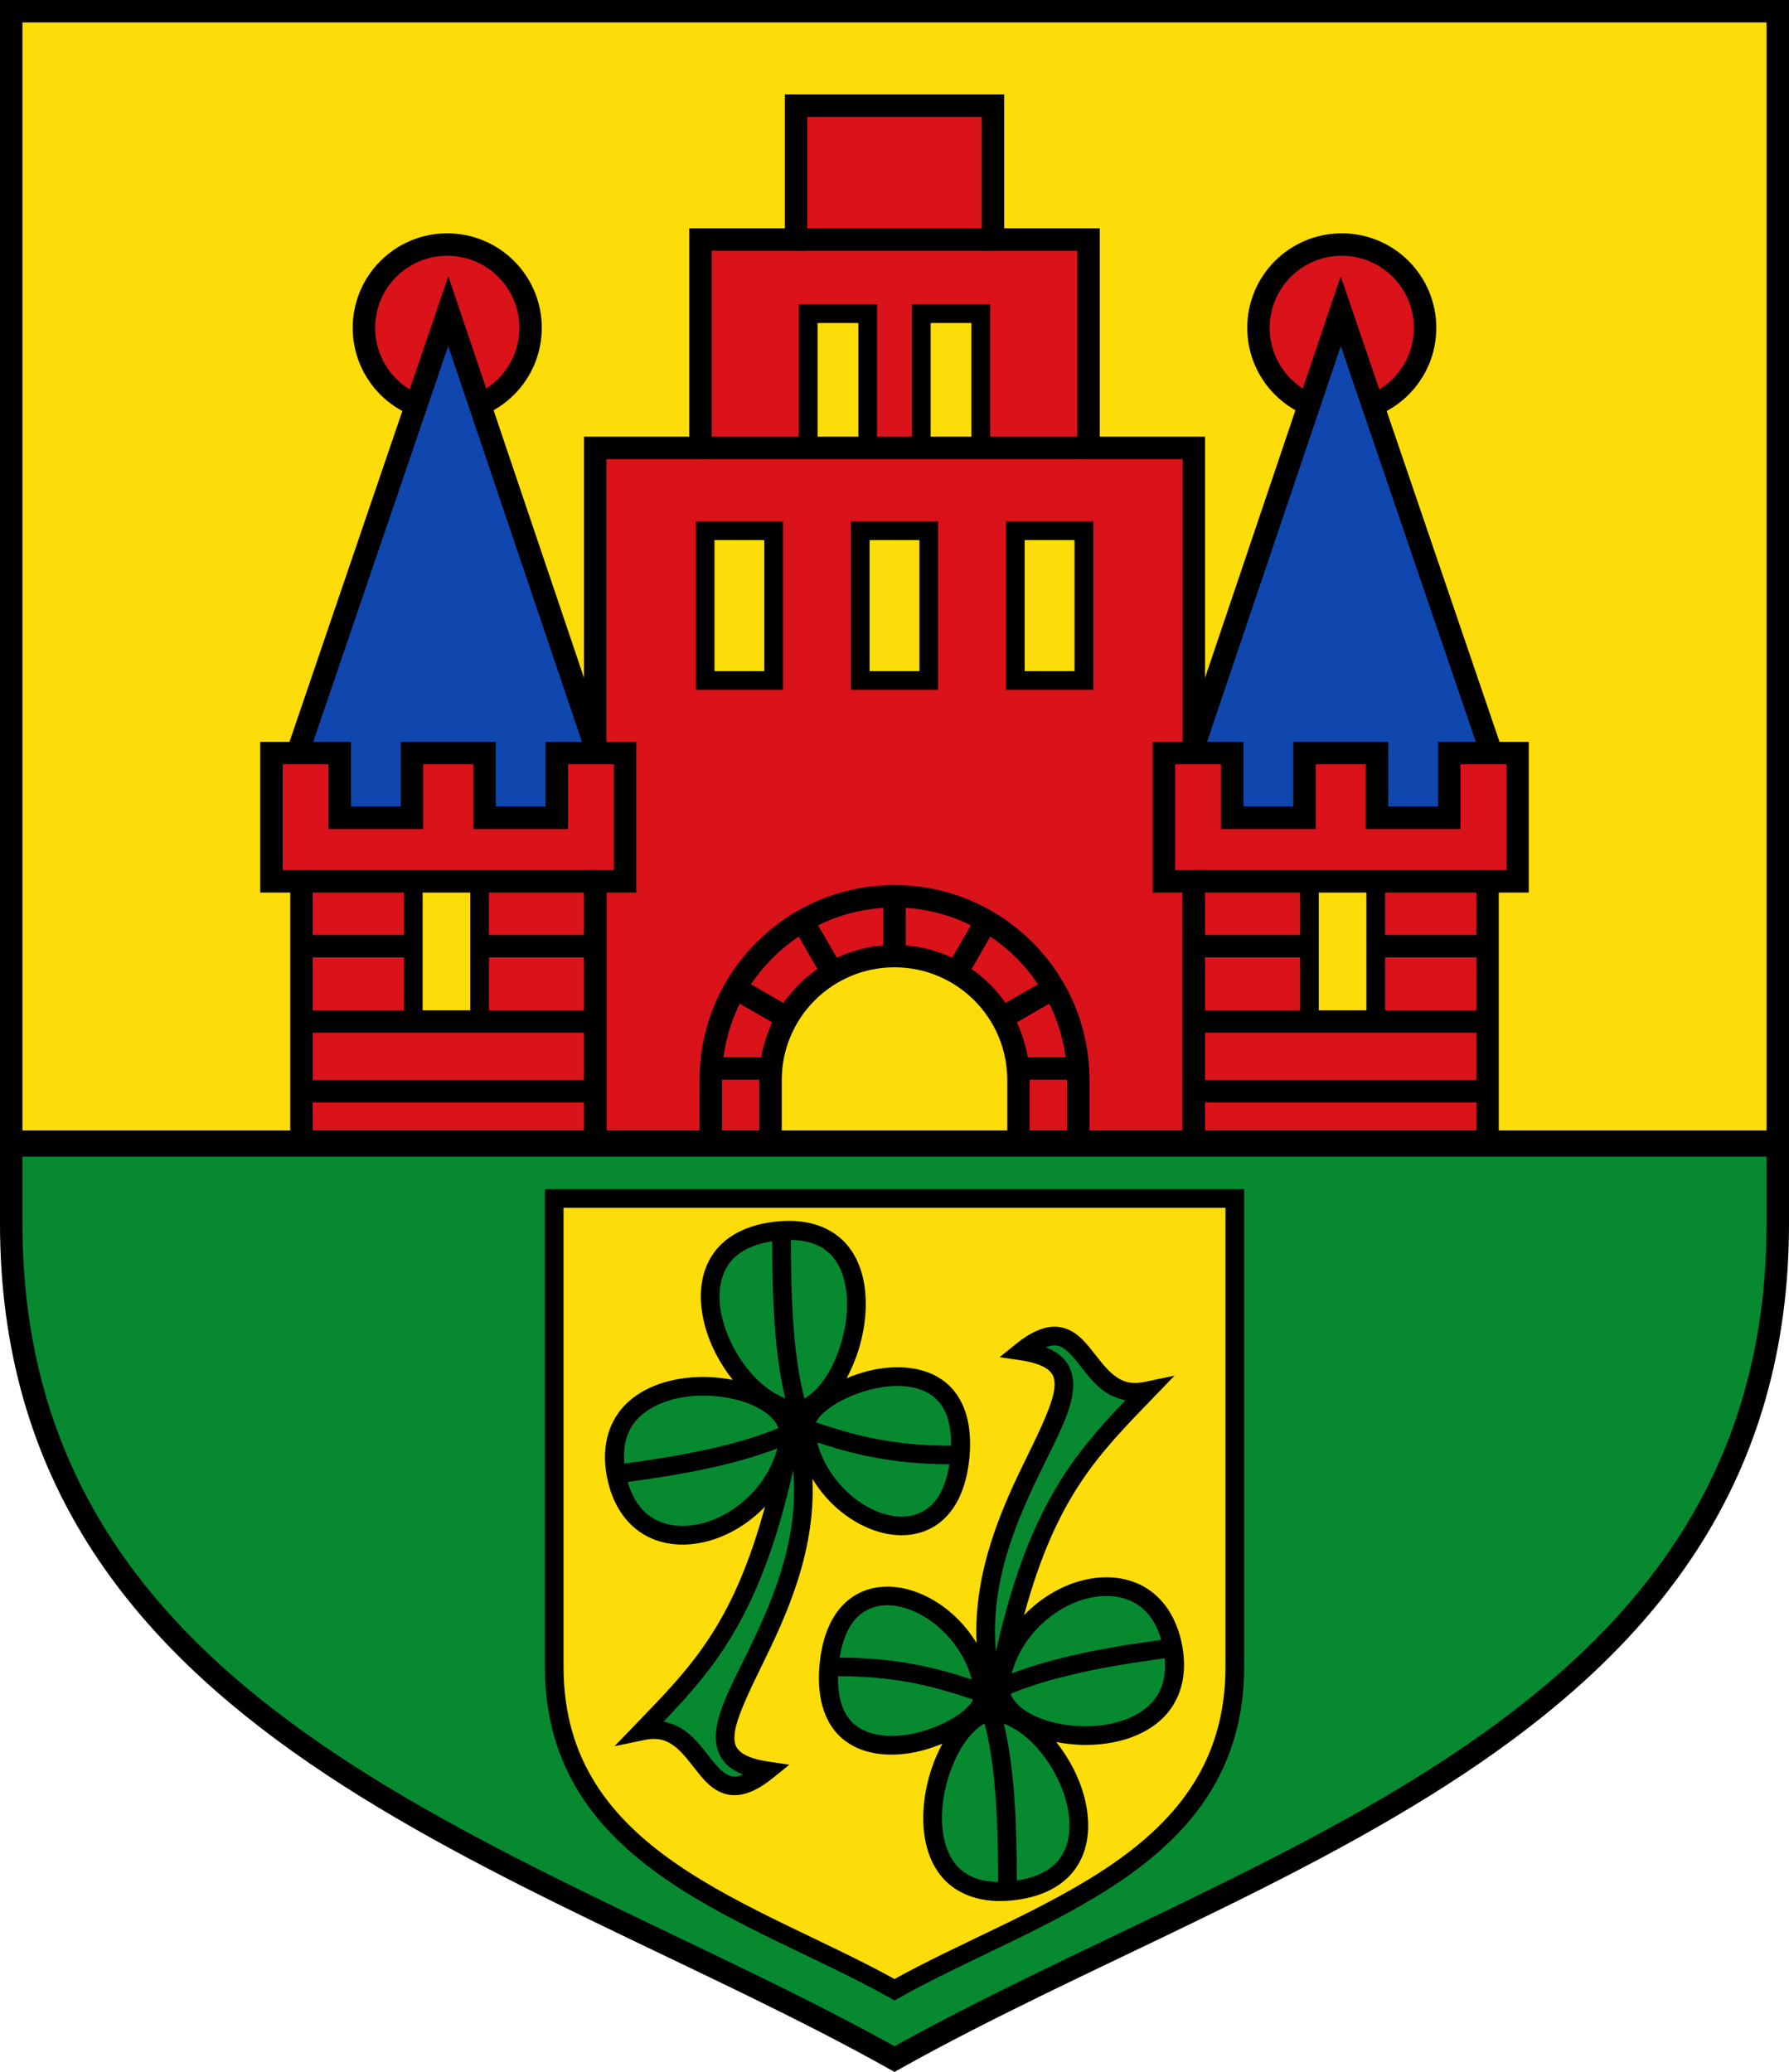<?xml version="1.0" encoding="UTF-8" standalone="no"?>
<svg
   inkscape:version="1.1.1 (3bf5ae0d25, 2021-09-20)"
   sodipodi:docname="CoA Ovelgönne.svg"
   id="svg2130"
   version="1.1"
   viewBox="0 0 478.651 554.446"
   height="554.446"
   width="478.651"
   xmlns:inkscape="http://www.inkscape.org/namespaces/inkscape"
   xmlns:sodipodi="http://sodipodi.sourceforge.net/DTD/sodipodi-0.dtd"
   xmlns:xlink="http://www.w3.org/1999/xlink"
   xmlns="http://www.w3.org/2000/svg"
   xmlns:svg="http://www.w3.org/2000/svg">
  <defs
     id="defs2124" />
  <sodipodi:namedview
     inkscape:pagecheckerboard="false"
     fit-margin-bottom="0"
     fit-margin-right="0"
     fit-margin-left="0"
     fit-margin-top="0"
     lock-margins="true"
     units="px"
     inkscape:snap-smooth-nodes="true"
     inkscape:snap-object-midpoints="true"
     inkscape:window-maximized="1"
     inkscape:window-y="-11"
     inkscape:window-x="-11"
     inkscape:window-height="1506"
     inkscape:window-width="2560"
     showgrid="false"
     inkscape:document-rotation="0"
     inkscape:current-layer="path19053"
     inkscape:document-units="px"
     inkscape:cy="390.32294"
     inkscape:cx="239.4735"
     inkscape:zoom="4.2426407"
     inkscape:pageshadow="2"
     inkscape:pageopacity="0"
     borderopacity="1.0"
     bordercolor="#666666"
     pagecolor="#333333"
     id="base"
     showguides="false"
     inkscape:guide-bbox="true"
     inkscape:snap-intersection-paths="true"
     inkscape:object-paths="true"
     inkscape:snap-grids="false"
     inkscape:snap-global="true"
     inkscape:lockguides="false"
     guidecolor="#00ffff"
     guideopacity="0.498"
     inkscape:snap-midpoints="true" />
  <g
     id="layer1"
     inkscape:label="ovelgoenne"
     sodipodi:insensitive="true"
     inkscape:groupmode="layer"
     transform="translate(-66.674,-24.813)">
    <g
       id="g22256"
       inkscape:label="coa">
      <g
         id="g22213"
         inkscape:label="coa-0">
        <path
           style="opacity:1;fill:#078930;stroke:#000000;stroke-width:6;stroke-linejoin:miter;stroke-miterlimit:4;stroke-dasharray:none"
           d="M 542.326,27.813 V 352.165 C 542.326,487.482 403.581,521.186 306,575.821 208.419,521.186 69.674,487.482 69.674,352.165 V 27.813 Z"
           id="path12809"
           sodipodi:nodetypes="cscscc"
           inkscape:label="coa-v" />
        <path
           style="opacity:1;fill:#fcdd09;stroke:#000000;stroke-width:6;stroke-linejoin:miter;stroke-miterlimit:4;stroke-dasharray:none"
           d="M 69.674,330.833 V 27.813 l 472.651,1e-6 v 303.02"
           id="path20902"
           sodipodi:nodetypes="cccc"
           inkscape:label="coa-o" />
      </g>
      <g
         id="g7144"
         inkscape:label="gatehouse">
        <path
           id="path860"
           style="opacity:1;fill:#da121a;stroke:#000000;stroke-width:6;stroke-linejoin:miter;stroke-miterlimit:4;stroke-dasharray:none"
           d="m 339.167,313.833 c 0,-18.317 -14.849,-33.167 -33.167,-33.167 -18.317,0 -33.167,14.849 -33.167,33.167 v 17 H 225.92 V 144.667 h 28.166 V 88.917 h 25.574 v -35.833 l 52.68,5e-6 v 35.833 h 25.574 v 55.75 h 28.166 v 186.167 h -46.914 z"
           sodipodi:nodetypes="szsccccccccccccccs"
           inkscape:label="gatehouse-f" />
        <path
           id="path2509"
           style="opacity:1;fill:none;stroke:#000000;stroke-width:6;stroke-linejoin:miter;stroke-miterlimit:4;stroke-dasharray:none"
           d="m 339.025,310.75 h 16.046 m -20.344,-13.503 13.859,-8.001 m -26.001,-4.141 8.001,-13.859 M 272.975,310.75 h -16.046 m 20.344,-13.503 -13.859,-8.001 m 26.001,-4.141 -8.001,-13.859 m 24.587,9.42 v -16 m 49.167,66.167 v -17 c 0,-27.154 -22.013,-49.167 -49.167,-49.167 -27.154,0 -49.167,22.013 -49.167,49.167 v 17"
           inkscape:label="gatehouse-gate" />
        <path
           id="rect5031"
           style="opacity:1;fill:#fcdd09;stroke:#000000;stroke-width:5"
           transform="scale(-1,1)"
           d="m -298.833,108.75 h 15.917 v 35.917 h -15.917 z m 25.167,58.083 h 18.333 v 40.083 h -18.333 z m -39.5,-58.083 h -15.917 v 35.917 h 15.917 z m -25.167,58.083 h -18.333 v 40.083 h 18.333 z m 41.5,0 h -18.333 v 40.083 h 18.333 z"
           inkscape:label="gatehouse-windows" />
        <path
           id="path5321"
           style="opacity:1;fill:none;stroke:#000000;stroke-width:6;stroke-linejoin:miter;stroke-miterlimit:4;stroke-dasharray:none"
           d="m 254.086,144.667 h 103.828 m -78.254,-55.75 52.68,5e-6"
           inkscape:label="gatehouse-p" />
      </g>
      <g
         id="g22226"
         inkscape:label="towers">
        <g
           id="g9439"
           inkscape:label="tower-l">
          <circle
             style="opacity:1;fill:#da121a;stroke:#000000;stroke-width:6;stroke-linejoin:miter;stroke-miterlimit:4;stroke-dasharray:none"
             id="path6419"
             cx="425.667"
             cy="112.542"
             r="22.292"
             inkscape:label="tower-l-ball" />
          <path
             style="opacity:1;fill:#0f47af;stroke:#000000;stroke-width:6;stroke-linejoin:miter;stroke-miterlimit:4;stroke-dasharray:none"
             d="m 386.08,224.465 39.314,-116.395 40.333,118.264 v 17.333 h -79.647 z"
             id="path6059"
             sodipodi:nodetypes="cccccc"
             inkscape:label="tower-l-roof" />
          <path
             style="opacity:1;fill:#da121a;stroke:#000000;stroke-width:6;stroke-linejoin:miter;stroke-miterlimit:4;stroke-dasharray:none"
             d="m 435.106,226.333 v 17.333 h 19.328 v -17.333 h 18.267 v 34.333 h -8.034 v 70.167 h -78.586 v -70.167 h -7.993 v -34.333 h 18.267 v 17.333 h 19.328 v -17.333 z"
             id="path5456"
             inkscape:label="tower-l-f"
             sodipodi:nodetypes="ccccccccccccccccc" />
          <rect
             style="opacity:1;fill:#fcdd09;stroke:#000000;stroke-width:5;stroke-linejoin:miter;stroke-miterlimit:4;stroke-dasharray:none"
             id="rect5829"
             width="17.744"
             height="37.5"
             x="417.009"
             y="260.667"
             inkscape:label="tower-l-window" />
          <path
             id="path6057"
             style="opacity:1;fill:none;stroke:#000000;stroke-width:6;stroke-linejoin:miter;stroke-miterlimit:4;stroke-dasharray:none"
             d="m 434.046,278 h 30.621 m -78.586,-17.333 h 78.586 m -78.586,17.333 h 30.928 m -30.928,20.167 h 78.586 m -78.586,18.667 h 78.586"
             inkscape:label="tower-l-p" />
        </g>
        <use
           x="0"
           y="0"
           xlink:href="#g9439"
           id="use10564"
           width="100%"
           height="100%"
           transform="matrix(-1,0,0,1,612,-4.5407676e-6)"
           inkscape:label="tower-r" />
      </g>
      <g
         id="g22232"
         inkscape:label="inescutcheon">
        <path
           style="opacity:1;fill:#fcdd09;stroke:#000000;stroke-width:5;stroke-linejoin:miter;stroke-miterlimit:4;stroke-dasharray:none"
           d="m 214.95,345.518 v 125.324 c 0,52.284 53.455,65.307 91.05,86.416 37.596,-21.11 91.051,-34.133 91.051,-86.416 V 345.518 Z"
           id="path13854"
           sodipodi:nodetypes="cscscc"
           inkscape:original-d="M 542.32563,27.81286 V 352.1649 C 542.32563,487.48175 403.58111,521.18604 306,575.82062 208.41889,521.18604 69.674369,487.48175 69.674369,352.1649 V 27.812859 Z"
           sodipodi:insensitive="true"
           inkscape:label="inescutcheon-0" />
        <g
           id="g22217"
           inkscape:label="trefoils">
          <g
             id="path19053"
             inkscape:label="trefoil-l">
            <path
               style="color:#000000;fill:#078930;stroke-width:5;-inkscape-stroke:none;stroke:none"
               d="m 331.924,482.675 c 3.839,12.756 4.382,29.398 4.33,48.285 M 329.875,477.9 c -10.177,-3.347 -21.736,-7.582 -41.466,-7.105 m 92.122,-5.075 c -18.209,2.327 -34.736,5.448 -46.484,10.826 m -2.123,6.128 c 19.665,1.693 38.879,45.797 4.33,48.285 -31.525,2.27 -20.28,-45.382 -4.33,-48.285 z M 329.875,477.9 c -2.317,-24.959 -38.675,-39.992 -41.466,-7.105 -2.989,35.223 42.933,18.012 41.466,7.105 z m 4.172,-1.353 c 2.858,-26.917 41.152,-39.49 46.484,-10.826 5.778,31.06 -44.989,27.823 -46.484,10.826 z m 39.447,-79.503 c -17.633,3.661 -15.669,-24.972 -33.358,-10.691 34.302,5.049 -22.649,42.596 -7.172,93.374 9.242,-51.336 22.854,-64.364 40.53,-82.684 z"
               id="path22475"
               inkscape:label="trefoil-lv" />
            <path
               style="color:#000000;fill:#000000;-inkscape-stroke:none;stroke:none"
               d="m 348.146,379.861 c -2.867,0.203 -6.038,1.687 -9.58,4.547 l -4.443,3.586 5.648,0.832 c 4.018,0.591 6.391,1.656 7.582,2.748 1.191,1.092 1.57,2.215 1.461,4.223 -0.219,4.015 -3.433,10.795 -7.449,18.994 -6.36,12.984 -14.302,30.085 -13.406,49.717 -4.251,-7.076 -10.964,-12.269 -17.955,-14.258 -5.416,-1.541 -11.19,-1.097 -15.746,2.258 -4.556,3.355 -7.602,9.383 -8.34,18.076 -0.791,9.326 1.742,15.885 6.328,19.648 4.586,3.764 10.72,4.58 16.611,3.898 3.48,-0.402 6.811,-1.427 9.955,-2.697 -2.74,5.045 -4.584,11.101 -5.02,17.145 -0.461,6.402 0.604,12.828 4.238,17.697 3.634,4.869 9.907,7.789 18.402,7.178 9.181,-0.661 15.405,-4.276 18.619,-9.549 3.214,-5.273 3.374,-11.781 1.789,-18.002 -1.368,-5.367 -4.091,-10.555 -7.57,-14.93 3.527,0.689 7.245,0.962 10.939,0.674 6.491,-0.507 12.89,-2.586 17.434,-6.934 4.544,-4.347 6.907,-11.045 5.344,-19.449 -1.437,-7.727 -5.283,-13.103 -10.355,-15.916 -5.073,-2.813 -11.143,-3.066 -16.938,-1.467 -5.47,1.51 -10.77,4.721 -15.045,9.174 8.693,-31.943 20.036,-43.137 34.643,-58.275 l 5.625,-5.83 -7.932,1.646 c -3.782,0.785 -6.006,-0.058 -8.148,-1.68 -2.143,-1.622 -4.018,-4.216 -6.049,-6.76 -2.031,-2.544 -4.313,-5.22 -7.875,-6.074 -0.891,-0.214 -1.812,-0.288 -2.768,-0.221 z m 0.252,4.977 c 0.507,-0.036 0.951,0.01 1.35,0.105 1.596,0.383 3.242,1.961 5.135,4.332 1.893,2.371 3.938,5.356 6.939,7.627 1.649,1.248 3.671,2.167 5.969,2.617 -14.272,14.913 -26.193,29.443 -34.672,67.309 -1.719,-19.312 6.102,-36.292 12.736,-49.838 4,-8.166 7.623,-14.89 7.951,-20.922 0.164,-3.016 -0.756,-6.053 -3.076,-8.18 -1.154,-1.058 -2.567,-1.888 -4.254,-2.539 0.713,-0.274 1.375,-0.472 1.922,-0.512 z m 15.633,67.107 c 2.233,0.164 4.328,0.75 6.176,1.775 3.17,1.758 5.713,4.929 7.168,9.928 -15.188,2.032 -29.007,4.74 -40.037,8.992 2.761,-10.194 11.202,-17.597 19.688,-19.939 2.402,-0.663 4.773,-0.92 7.006,-0.756 z m -58.561,2.504 c 1.028,0.099 2.086,0.305 3.164,0.611 7.611,2.165 15.553,9.663 18.041,19.18 -8.793,-2.877 -19.529,-5.823 -35.361,-5.844 0.971,-6.066 3.178,-9.853 5.906,-11.861 2.339,-1.722 5.165,-2.382 8.25,-2.086 z m 72.812,14.123 c 0.508,5.713 -1.116,9.676 -4.096,12.527 -3.397,3.25 -8.7,5.12 -14.365,5.562 -5.665,0.442 -11.631,-0.552 -16.039,-2.547 -3.53,-1.598 -5.814,-3.701 -6.748,-6.025 10.609,-4.456 25.112,-7.36 41.248,-9.518 z m -87.396,4.801 c 16.519,-0.052 26.911,3.172 36.127,6.227 -0.156,0.325 -0.295,0.645 -0.605,1.049 -0.86,1.121 -2.317,2.408 -4.164,3.592 -3.694,2.368 -8.929,4.34 -13.961,4.922 -5.032,0.582 -9.728,-0.22 -12.865,-2.795 -2.802,-2.3 -4.645,-6.298 -4.531,-12.994 z m 39.223,12.621 c 2.923,11.361 3.612,25.893 3.623,42.428 -5.758,-0.093 -9.382,-2.04 -11.693,-5.137 -2.626,-3.518 -3.663,-8.758 -3.26,-14.348 0.403,-5.59 2.231,-11.45 4.822,-15.922 1.928,-3.328 4.263,-5.771 6.508,-7.021 z m 5.133,0.064 c 2.976,1.142 5.998,3.288 8.666,6.211 3.738,4.095 6.73,9.54 8.088,14.867 1.358,5.328 1.073,10.417 -1.213,14.166 -2.004,3.287 -5.747,5.773 -12.053,6.752 -0.012,-15.909 -0.645,-30.143 -3.488,-41.996 z"
               id="path22477"
               inkscape:label="trefoil-lf" />
          </g>
          <use
             x="0"
             y="0"
             xlink:href="#path19053"
             id="use19929"
             inkscape:label="trefoil-r"
             transform="rotate(180,306,442.523)"
             width="100%"
             height="100%" />
        </g>
      </g>
      <path
         style="opacity:1;fill:none;stroke:#000000;stroke-width:7;stroke-linejoin:miter;stroke-miterlimit:4;stroke-dasharray:none"
         d="M 69.674,330.833 H 542.326"
         id="path1878"
         sodipodi:nodetypes="cc"
         inkscape:label="fess" />
    </g>
  </g>
</svg>
